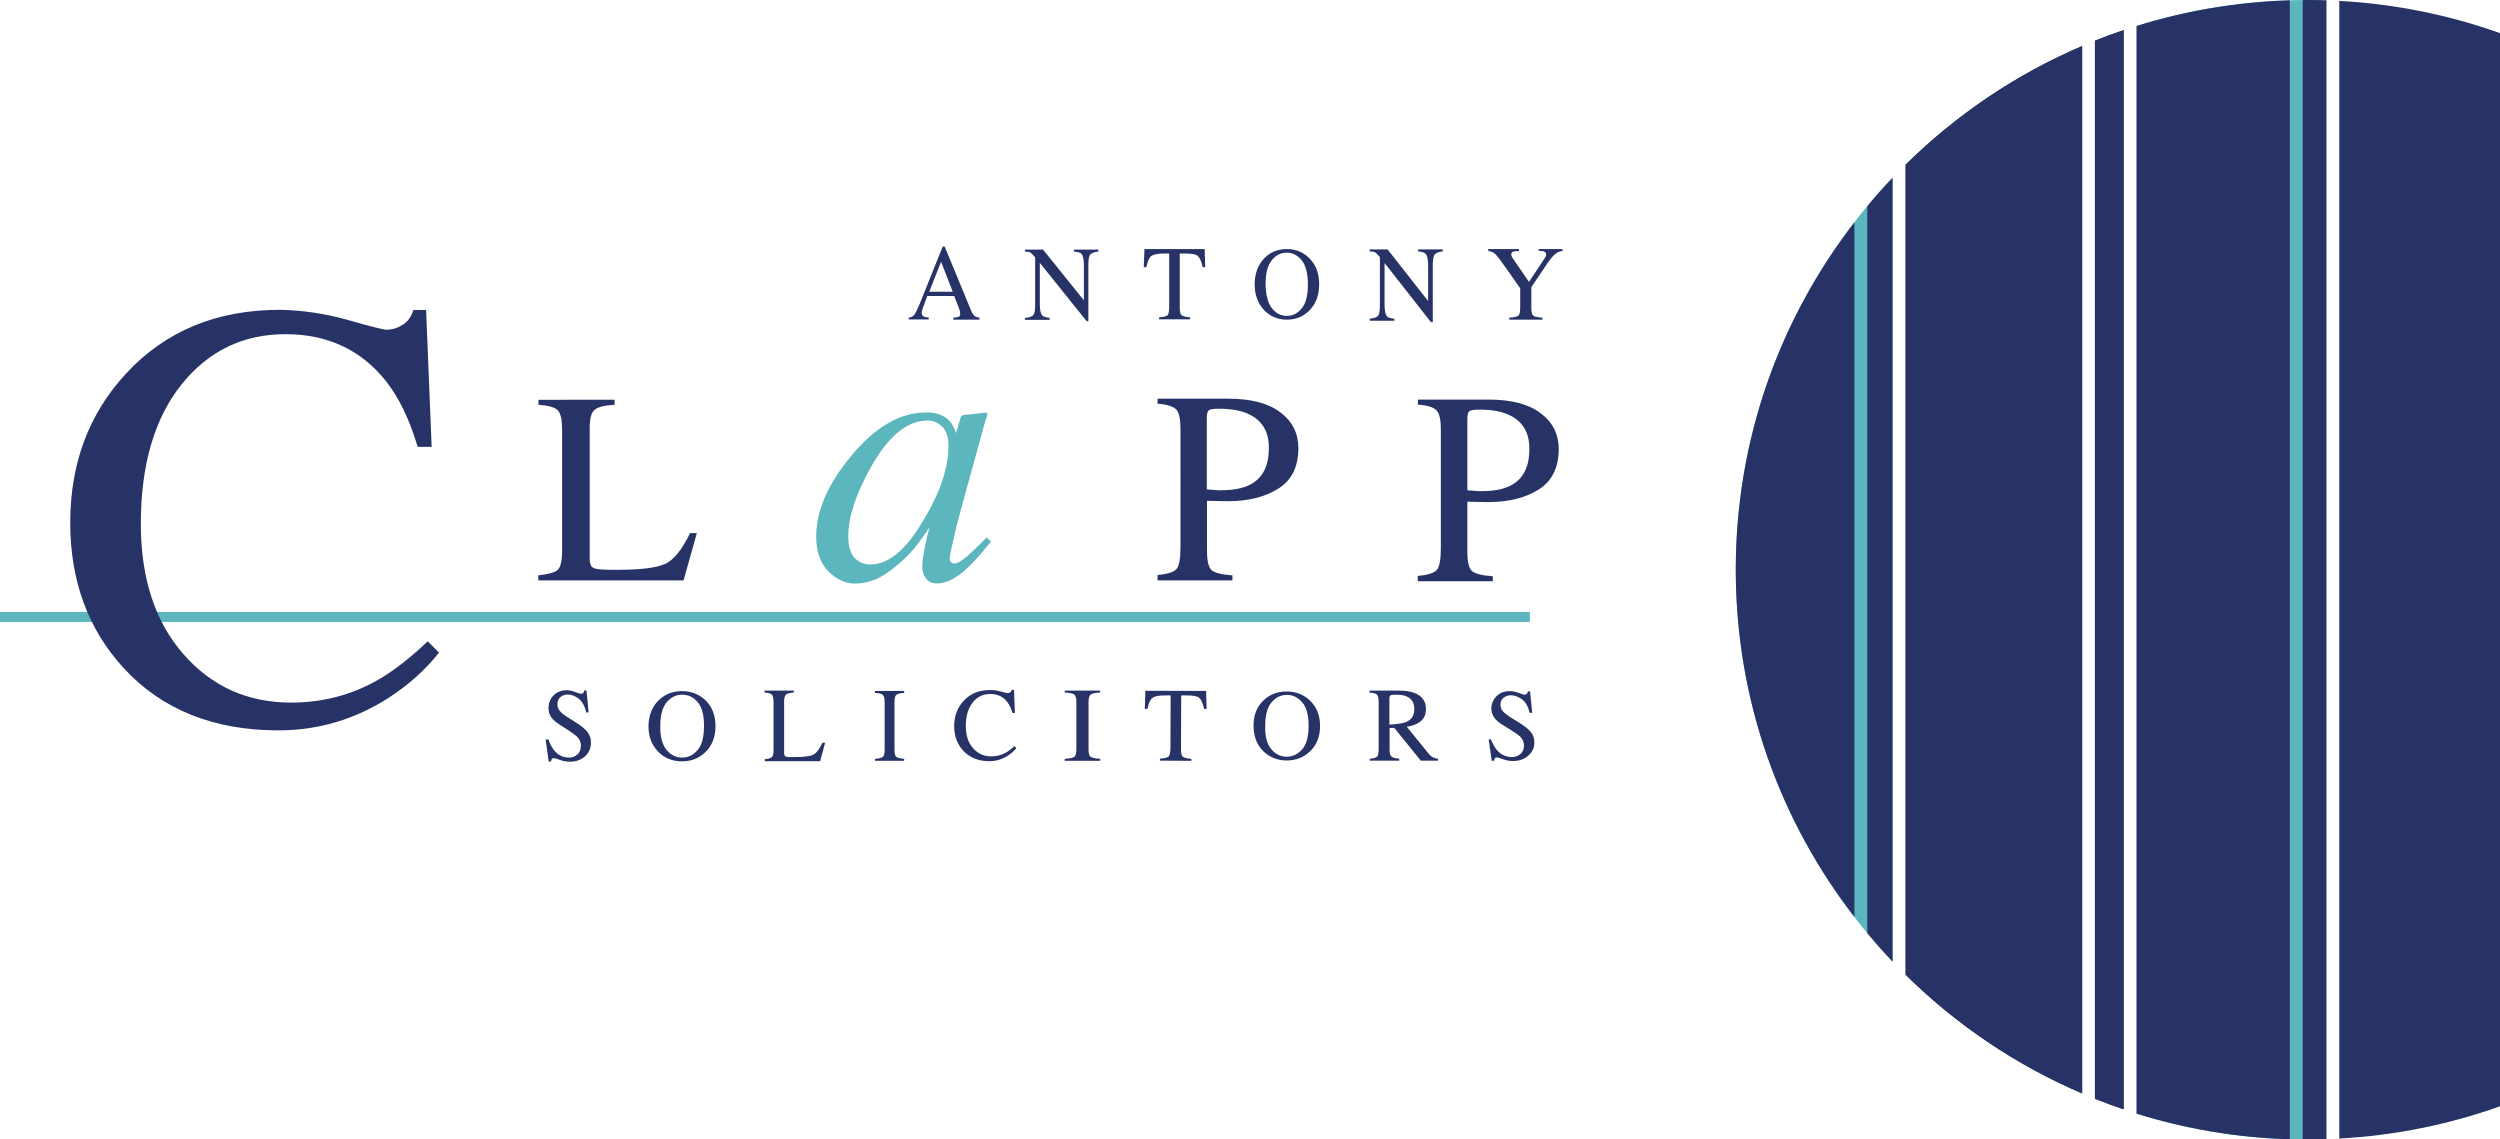 <?xml version="1.0" encoding="utf-8"?>
<!-- Generator: Adobe Illustrator 26.3.1, SVG Export Plug-In . SVG Version: 6.00 Build 0)  -->
<svg version="1.1" id="Layer_1" xmlns="http://www.w3.org/2000/svg" xmlns:xlink="http://www.w3.org/1999/xlink" x="0px" y="0px"
	 viewBox="0 0 1395.2 635.9" style="enable-background:new 0 0 1395.2 635.9;" xml:space="preserve">
<style type="text/css">
	.st0{fill:#5CB6BE;}
	.st1{fill:#273367;}
</style>
<rect y="341.5" class="st0" width="853.8" height="5.6"/>
<path class="st1" d="M193.9,178.5c12.9,3.7,20.1,5.5,21.7,5.5c3.2,0,6.2-0.9,9.1-2.7c2.9-1.8,4.8-4.5,6-8.3h7.1l3.1,76.4h-7.8
	c-4.5-15.2-10.4-27.4-17.7-36.7c-13.9-17.5-32.6-26.2-56.1-26.2c-23.7,0-43.1,9.4-58.1,28.2c-15,18.8-22.6,44.7-22.6,77.7
	c0,30.3,7.9,54.5,23.7,72.6c15.8,18.1,35.9,27.1,60.1,27.1c17.5,0,33.7-4.2,48.4-12.6c8.5-4.8,17.8-12,27.9-21.6l6.3,6.3
	c-7.5,9.5-16.8,17.9-27.9,25.1c-19,12.2-39.5,18.3-61.7,18.3c-36.4,0-65.3-11.7-86.6-35c-19.7-21.6-29.6-48.5-29.6-80.9
	c0-33.1,10.4-60.9,31.3-83.4c21.9-23.6,50.5-35.4,85.7-35.4C168.4,173.1,181,174.9,193.9,178.5z"/>
<path class="st1" d="M507.1,178.4v-1.1c1.5-0.2,2.6-0.8,3.3-1.8c0.7-1,2-3.7,3.8-8.2l11.9-29.7h1.1l14.2,34.4
	c0.9,2.3,1.7,3.7,2.3,4.2c0.6,0.5,1.5,0.9,2.9,1.1v1.1H532v-1.1c1.7-0.2,2.7-0.3,3.2-0.6s0.7-0.8,0.7-1.7c0-0.3-0.1-0.8-0.3-1.6
	c-0.2-0.7-0.4-1.5-0.8-2.4l-2.3-5.8h-15c-1.5,4-2.4,6.4-2.7,7.3c-0.3,0.9-0.4,1.6-0.4,2.1c0,1,0.4,1.7,1.2,2.1
	c0.5,0.2,1.4,0.4,2.7,0.5v1.1H507.1z M531.7,162.8l-6.5-16.7l-6.6,16.7H531.7z"/>
<path class="st1" d="M572,177.5c2.4-0.3,4-0.8,4.7-1.7c0.7-0.9,1-2.8,1-6v-26.1l-0.8-1c-0.9-1-1.6-1.7-2.2-1.9
	c-0.6-0.2-1.5-0.4-2.7-0.4v-1.1h10.1l22.8,28.3v-19.7c0-3.2-0.5-5.3-1.4-6.3c-0.6-0.6-2-1-4.2-1.2v-1.1H613v1.1
	c-2.2,0.2-3.7,0.8-4.5,1.6s-1.1,2.9-1.1,6v31.2h-1l-26.1-32.5v23.1c0,3.2,0.5,5.3,1.4,6.3c0.6,0.6,2,1.1,4.1,1.3v1.1H572V177.5z"/>
<path class="st1" d="M638.7,139h33.6l0.3,10.1h-1.4c-0.7-3.2-1.6-5.2-2.7-6.2c-1.1-1-3.3-1.4-6.8-1.4h-3.3v30.3
	c0,2.3,0.4,3.7,1.1,4.2c0.7,0.5,2.3,0.9,4.7,1.1v1.1h-17.3v-1.1c2.5-0.2,4.1-0.6,4.7-1.2c0.6-0.6,0.9-2.2,0.9-4.8v-29.6h-3.3
	c-3.3,0-5.5,0.5-6.7,1.4c-1.2,0.9-2.1,3-2.7,6.2h-1.5L638.7,139z"/>
<path class="st1" d="M705.7,144c3.4-3.4,7.5-5,12.5-5c4.9,0,9.1,1.7,12.5,5.1c3.7,3.7,5.5,8.5,5.5,14.6c0,6.2-1.9,11.1-5.7,14.8
	c-3.4,3.3-7.5,4.9-12.3,4.9c-5.1,0-9.4-1.8-12.8-5.4c-3.4-3.7-5.2-8.5-5.2-14.3C700.2,152.6,702.1,147.7,705.7,144z M709.8,172
	c2.3,2.9,5.1,4.3,8.4,4.3c3.2,0,6-1.4,8.3-4.2c2.3-2.8,3.4-7.3,3.4-13.4c0-6.2-1.2-10.7-3.5-13.5c-2.3-2.8-5.1-4.2-8.3-4.2
	c-3.3,0-6.1,1.4-8.4,4.3c-2.3,2.9-3.4,7.3-3.4,13.3C706.4,164.7,707.6,169.1,709.8,172z"/>
<path class="st1" d="M764.4,177.9c2.4-0.3,4-0.8,4.7-1.7c0.7-0.9,1-2.9,1-6.1v-26.5l-0.8-1c-0.9-1-1.6-1.7-2.2-1.9
	c-0.6-0.2-1.5-0.4-2.7-0.4v-1.1h10l22.6,28.8v-20c0-3.3-0.5-5.4-1.4-6.4c-0.6-0.6-2-1.1-4.2-1.3v-1.1h13.8v1.1
	c-2.2,0.2-3.7,0.8-4.5,1.7c-0.7,0.9-1.1,2.9-1.1,6.1v31.7h-1l-25.9-33v23.4c0,3.3,0.5,5.4,1.4,6.4c0.6,0.6,2,1.1,4.1,1.3v1.1h-13.8
	V177.9z"/>
<path class="st1" d="M847.7,139v1.1c-1.4,0-2.5,0.1-3.2,0.3c-0.7,0.3-1.1,0.8-1.1,1.6c0,0.3,0.1,0.6,0.2,0.9
	c0.1,0.4,0.4,0.9,0.8,1.5l8.9,12.9l8.7-13.1c0.4-0.6,0.6-1,0.7-1.4c0.1-0.4,0.2-0.6,0.2-0.8c0-0.9-0.5-1.4-1.4-1.7
	c-0.6-0.2-1.5-0.3-2.8-0.3V139H872v1.1c-1.2,0.1-2.3,0.4-3.3,1.1c-1.5,1-3.2,2.9-5.1,5.7l-9,13.4v11.6c0,2.3,0.4,3.7,1.1,4.3
	c0.8,0.6,2.5,0.9,5.1,1.1v1.1h-18.5v-1.1c2.7-0.2,4.5-0.6,5.1-1.2c0.7-0.6,1-2.3,1-4.9v-10.3l-8-11.4c-2.7-3.9-4.7-6.5-5.8-7.6
	c-1.1-1.1-2.5-1.7-4-1.8V139H847.7z"/>
<path class="st1" d="M300.4,321.1c5.5-0.6,9.1-1.6,10.8-3c1.6-1.4,2.5-5,2.5-10.7v-67.8c0-5.4-0.8-8.9-2.4-10.6
	c-1.6-1.7-5.2-2.7-10.8-3.1v-2.8H343v2.8c-5.5,0.3-9.3,1.2-11.1,2.8c-1.9,1.5-2.8,4.8-2.8,9.9v73.2c0,1.7,0.3,3,0.8,4
	c0.6,1,1.8,1.6,3.7,1.8c1.1,0.1,2.3,0.3,3.6,0.3c1.3,0.1,3.6,0.1,7,0.1c13.4,0,22.5-1.1,27.2-3.4c4.7-2.2,9.3-7.9,13.7-17.1h3.8
	l-7.4,26.4h-81.1V321.1z"/>
<path class="st0" d="M529.3,234.3c1.6,1.5,2.8,3.5,3.7,6l0.5,1.4l2.3-7.7c0.3-0.9,0.5-1.5,0.7-1.8c0.2-0.3,0.7-0.5,1.5-0.6l11.8-1.3
	c0.6,0,1,0.1,1.1,0.4c0.1,0.2,0.1,0.7,0,1.3c-0.3,0.9-0.5,1.6-0.7,2.1s-0.4,1.2-0.7,2.2L539.4,273c-2.2,8-4.1,14.9-5.6,20.7
	c-2.5,10.5-3.8,16.5-3.8,18c0,1,0.3,1.7,0.8,2.1c0.5,0.4,1.1,0.7,1.9,0.7c0.6,0,1.3-0.2,2.1-0.6s1.7-1,2.8-1.8l1.8-1.4
	c0.6-0.5,1.2-1,1.9-1.7s1.6-1.5,2.6-2.4l6.7-6.6l2.5,2.2c-7.3,9.1-13.2,15.3-17.6,18.5c-4.4,3.2-8.6,4.9-12.7,4.9
	c-2.6,0-4.6-0.9-6-2.7c-1.4-1.8-2.1-4-2.1-6.7c0-2.5,0.5-6,1.4-10.6c0.9-4.6,1.8-8.5,2.7-11.6c-1.2,2.1-3.3,5.1-6.2,9
	c-2.9,3.9-6.5,7.8-10.7,11.4c-5,4.4-9.8,7.6-14.3,9.4c-3.6,1.2-7,1.9-10.2,1.9c-5.5,0-10.6-2.3-15.1-6.8c-4.5-4.6-6.8-11-6.8-19.4
	c0-14.4,6.5-29.4,19.5-45c13.4-16.2,27.3-24.3,41.7-24.3C522.1,230.1,526.3,231.5,529.3,234.3z M525.9,238.2c-2.3-2.3-5-3.5-8.3-3.5
	c-11.3,0-21.7,8.6-31.4,25.7c-8.5,15.1-12.8,28-12.8,38.9c0,5.5,1.2,9.5,3.5,12c2.4,2.5,5.3,3.7,8.8,3.7c10.3,0,20.2-8.3,29.8-25
	c9.2-15.1,13.8-28.8,13.8-41C529.4,244.2,528.2,240.5,525.9,238.2z"/>
<path class="st1" d="M791.3,321.4c5.7-0.5,9.3-1.7,10.7-3.5c1.4-1.8,2.1-5.8,2.1-12.1v-66.3c0-5.3-0.8-8.8-2.4-10.5
	c-1.6-1.7-5.1-2.8-10.4-3.2v-2.8h39.4c12.7,0,22.4,2.5,29.1,7.6c6.7,5,10.1,11.7,10.1,19.9c0,10.4-3.7,18-11.2,22.7
	c-7.5,4.7-16.8,7-28,7c-1.6,0-3.7,0-6.2-0.1c-2.5-0.1-4.4-0.1-5.6-0.1v27.8c0,5.8,0.9,9.4,2.6,10.9c1.7,1.5,5.6,2.5,11.6,2.9v2.8
	h-41.9V321.4z M841.8,231.4c-4.2-1.9-9.6-2.8-16.1-2.8c-3.1,0-5,0.3-5.7,0.9c-0.7,0.6-1.1,2-1.1,4.2v39.9c2.7,0.2,4.4,0.4,5.3,0.4
	c0.8,0.1,1.6,0.1,2.4,0.1c6.9,0,12.3-1,16.2-3c7.2-3.6,10.7-10.4,10.7-20.4C853.6,241.3,849.7,234.9,841.8,231.4z"/>
<path class="st1" d="M646,320.9c5.7-0.5,9.3-1.7,10.7-3.5c1.4-1.8,2.1-5.8,2.1-12.1V239c0-5.3-0.8-8.8-2.4-10.5
	c-1.6-1.7-5.1-2.8-10.4-3.2v-2.8h39.4c12.7,0,22.4,2.5,29.1,7.6c6.7,5,10.1,11.7,10.1,19.9c0,10.4-3.7,18-11.2,22.7
	c-7.5,4.7-16.8,7-28,7c-1.6,0-3.7,0-6.2-0.1c-2.5-0.1-4.4-0.1-5.6-0.1v27.8c0,5.8,0.9,9.4,2.6,10.9c1.7,1.5,5.6,2.5,11.6,2.9v2.8
	H646V320.9z M696.4,230.9c-4.2-1.9-9.6-2.8-16.1-2.8c-3.1,0-5,0.3-5.7,0.9c-0.7,0.6-1.1,2-1.1,4.2v39.9c2.7,0.2,4.4,0.4,5.3,0.4
	c0.8,0.1,1.6,0.1,2.4,0.1c6.9,0,12.3-1,16.2-3c7.2-3.6,10.7-10.4,10.7-20.4C708.3,240.9,704.3,234.4,696.4,230.9z"/>
<path class="st1" d="M306,412.6c1,2.6,2.1,4.7,3.3,6.2c2.2,2.7,5,4,8.3,4c1.8,0,3.3-0.6,4.6-1.7c1.3-1.2,2-2.8,2-4.9
	c0-1.9-0.7-3.5-2-4.9c-0.9-0.9-2.7-2.2-5.4-4l-4.8-3.1c-1.4-0.9-2.6-1.9-3.5-2.8c-1.6-1.8-2.4-3.8-2.4-6c0-2.9,0.9-5.3,2.8-7.3
	c1.9-1.9,4.4-2.9,7.5-2.9c1.3,0,2.8,0.3,4.6,1c1.8,0.6,2.8,1,3.1,1c0.7,0,1.2-0.2,1.4-0.5c0.3-0.3,0.5-0.8,0.6-1.4h1.2l1.2,12.3
	h-1.3c-0.9-3.7-2.4-6.3-4.4-7.8c-2-1.5-4-2.2-6-2.2c-1.5,0-2.9,0.5-4,1.4c-1.1,0.9-1.7,2.2-1.7,3.9c0,1.5,0.4,2.8,1.3,3.8
	c0.9,1.1,2.2,2.2,4.1,3.4l4.9,3.1c3.1,2,5.3,3.7,6.5,5.4c1.3,1.7,1.9,3.6,1.9,5.9c0,3-1.1,5.6-3.3,7.6c-2.2,2-5.1,3-8.5,3
	c-1.7,0-3.6-0.3-5.5-1c-1.9-0.7-3-1-3.3-1c-0.7,0-1.1,0.2-1.3,0.6c-0.2,0.4-0.4,0.9-0.5,1.3h-1.2l-1.7-12.3H306z"/>
<path class="st1" d="M367.7,390.7c3.5-3.3,7.8-5,12.9-5c5.1,0,9.5,1.7,13,5c3.8,3.6,5.7,8.5,5.7,14.6c0,6.2-2,11.1-5.9,14.7
	c-3.5,3.3-7.8,4.9-12.8,4.9c-5.3,0-9.8-1.8-13.3-5.4c-3.6-3.7-5.4-8.4-5.4-14.2C362,399.2,363.9,394.3,367.7,390.7z M372,418.5
	c2.4,2.9,5.3,4.3,8.7,4.3c3.4,0,6.2-1.4,8.6-4.2s3.6-7.2,3.6-13.4c0-6.2-1.2-10.7-3.6-13.4c-2.4-2.8-5.3-4.1-8.6-4.1
	c-3.4,0-6.3,1.4-8.7,4.3c-2.4,2.9-3.5,7.3-3.5,13.3C368.4,411.2,369.6,415.6,372,418.5z"/>
<path class="st1" d="M426.7,423.7c2.1-0.2,3.5-0.6,4.1-1.2c0.6-0.6,0.9-1.9,0.9-4.2v-26.5c0-2.1-0.3-3.5-0.9-4.1
	c-0.6-0.7-2-1.1-4.1-1.2v-1.1H443v1.1c-2.1,0.1-3.5,0.5-4.3,1.1c-0.7,0.6-1.1,1.9-1.1,3.9v28.6c0,0.7,0.1,1.2,0.3,1.6
	c0.2,0.4,0.7,0.6,1.4,0.7c0.4,0.1,0.9,0.1,1.4,0.1c0.5,0,1.4,0,2.7,0c5.1,0,8.6-0.4,10.4-1.3c1.8-0.9,3.5-3.1,5.2-6.7h1.5l-2.8,10.3
	h-30.9V423.7z"/>
<path class="st1" d="M488.3,423.5c2.2-0.2,3.7-0.5,4.4-1.1c0.7-0.5,1-1.9,1-4.2V392c0-2.2-0.3-3.6-1-4.2c-0.7-0.6-2.1-1-4.4-1.1
	v-1.1h16.3v1.1c-2.2,0.1-3.7,0.5-4.4,1.1c-0.7,0.6-1,2-1,4.2v26.2c0,2.3,0.3,3.7,1,4.2c0.7,0.5,2.1,0.9,4.4,1.1v1.1h-16.3V423.5z"/>
<path class="st1" d="M558.5,385.9c2.2,0.6,3.4,0.9,3.7,0.9c0.5,0,1.1-0.1,1.5-0.4c0.5-0.3,0.8-0.8,1-1.4h1.2l0.5,12.9h-1.3
	c-0.8-2.6-1.8-4.6-3-6.2c-2.3-3-5.5-4.4-9.5-4.4c-4,0-7.3,1.6-9.8,4.8c-2.5,3.2-3.8,7.6-3.8,13.1c0,5.1,1.3,9.2,4,12.3
	c2.7,3.1,6.1,4.6,10.2,4.6c3,0,5.7-0.7,8.2-2.1c1.4-0.8,3-2,4.7-3.6l1.1,1.1c-1.3,1.6-2.8,3-4.7,4.2c-3.2,2.1-6.7,3.1-10.4,3.1
	c-6.1,0-11-2-14.6-5.9c-3.3-3.6-5-8.2-5-13.7c0-5.6,1.8-10.3,5.3-14.1c3.7-4,8.5-6,14.5-6C554.2,385,556.3,385.3,558.5,385.9z"/>
<path class="st1" d="M594.2,423.5c2.7-0.2,4.5-0.5,5.3-1.1c0.8-0.5,1.2-2,1.2-4.2v-26.4c0-2.2-0.4-3.6-1.2-4.2
	c-0.8-0.6-2.6-1-5.3-1.1v-1.1H614v1.1c-2.7,0.1-4.5,0.5-5.3,1.1c-0.8,0.6-1.2,2-1.2,4.2v26.4c0,2.3,0.4,3.7,1.2,4.2
	c0.8,0.5,2.6,0.9,5.3,1.1v1.1h-19.8V423.5z"/>
<path class="st1" d="M639.2,385.5l33.9,0.1l0.3,10l-1.4,0c-0.7-3.1-1.6-5.2-2.7-6.1c-1.1-1-3.4-1.4-6.8-1.4l-3.3,0l-0.1,30.1
	c0,2.3,0.3,3.7,1.1,4.2c0.7,0.5,2.3,0.9,4.7,1.1l0,1.1l-17.5-0.1l0-1.1c2.5-0.2,4.1-0.6,4.8-1.2c0.6-0.6,0.9-2.2,1-4.7l0.1-29.4
	l-3.4,0c-3.3,0-5.6,0.5-6.8,1.4c-1.2,0.9-2.1,3-2.7,6.1l-1.5,0L639.2,385.5z"/>
<g>
	<path class="st1" d="M1185.1,16.8c-5.4,1.8-10.7,3.8-16,5.9v590.5c5.3,2.1,10.6,4.1,16,5.9V16.8z"/>
	<path class="st0" d="M1056.2,99.2c-54.2,57-87.5,134-87.5,218.7s33.3,161.7,87.5,218.7V99.2z"/>
	<path class="st1" d="M1162,25.7c-37,15.8-70.3,38.4-98.5,66.2V544c28.2,27.8,61.5,50.4,98.5,66.2V25.7z"/>
	<path class="st0" d="M1298.3,0.2c-3.5-0.1-7-0.2-10.5-0.2c-33.2,0-65.3,5.1-95.4,14.5v607c30.1,9.4,62.2,14.5,95.4,14.5
		c3.5,0,7-0.1,10.5-0.2V0.2z"/>
</g>
<path class="st1" d="M705.2,390.8c3.5-3.3,7.8-4.9,12.9-4.9c5.1,0,9.4,1.7,12.9,5c3.8,3.6,5.7,8.3,5.7,14.3c0,6-2,10.9-5.9,14.4
	c-3.5,3.2-7.7,4.8-12.7,4.8c-5.3,0-9.7-1.8-13.2-5.3c-3.6-3.6-5.3-8.3-5.3-13.9C699.5,399.2,701.4,394.4,705.2,390.8z M709.5,418.1
	c2.3,2.8,5.2,4.2,8.6,4.2c3.3,0,6.2-1.4,8.6-4.1c2.4-2.7,3.6-7.1,3.6-13.1c0-6.1-1.2-10.5-3.6-13.2c-2.4-2.7-5.2-4.1-8.5-4.1
	c-3.4,0-6.3,1.4-8.6,4.2c-2.4,2.8-3.5,7.2-3.5,13C705.9,411,707.1,415.3,709.5,418.1z"/>
<path class="st1" d="M764.3,423.5c2.3-0.2,3.7-0.7,4.3-1.3c0.6-0.7,0.8-2.2,0.8-4.7v-25.7c0-2.1-0.3-3.4-0.9-4.1
	c-0.6-0.6-2-1.1-4.2-1.2v-1.1h16.4c3.4,0,6.3,0.4,8.6,1.3c4.3,1.6,6.5,4.6,6.5,9c0,2.9-1,5.2-2.9,6.8c-1.9,1.6-4.5,2.6-7.8,3.1
	l12.2,15c0.8,0.9,1.5,1.6,2.3,2c0.8,0.4,1.7,0.7,2.9,0.8v1.1h-9.6l-14.8-18.3l-2.6,0.1v11.7c0,2.2,0.3,3.6,1,4.2
	c0.7,0.6,2.1,1,4.4,1.2v1.1h-16.5V423.5z M784.6,403c3.2-1.3,4.7-3.7,4.7-7.3c0-3.4-1.4-5.8-4.2-7c-1.5-0.7-3.5-1-6-1
	c-1.7,0-2.7,0.1-3.1,0.4c-0.4,0.2-0.6,0.8-0.6,1.7v14.6C779.7,404.1,782.8,403.7,784.6,403z"/>
<path class="st1" d="M832,412.5c1,2.5,2.1,4.6,3.4,6.1c2.3,2.6,5,3.9,8.4,3.9c1.8,0,3.4-0.6,4.7-1.7c1.3-1.1,2-2.7,2-4.8
	c0-1.8-0.7-3.4-2-4.8c-0.9-0.9-2.7-2.2-5.5-3.9l-4.8-3c-1.5-0.9-2.6-1.9-3.5-2.8c-1.6-1.8-2.4-3.8-2.4-5.9c0-2.9,1-5.2,2.9-7.1
	c1.9-1.9,4.4-2.8,7.6-2.8c1.3,0,2.8,0.3,4.7,1c1.8,0.6,2.9,1,3.1,1c0.7,0,1.2-0.2,1.5-0.5c0.3-0.3,0.5-0.8,0.6-1.4h1.2l1.2,12h-1.4
	c-0.9-3.6-2.4-6.2-4.4-7.6s-4.1-2.2-6.1-2.2c-1.6,0-2.9,0.5-4.1,1.4c-1.2,0.9-1.7,2.2-1.7,3.8c0,1.5,0.4,2.7,1.3,3.7
	c0.9,1,2.3,2.1,4.1,3.3l5,3.1c3.1,1.9,5.3,3.7,6.6,5.3c1.3,1.6,1.9,3.5,1.9,5.7c0,3-1.1,5.4-3.4,7.4c-2.2,2-5.1,3-8.6,3
	c-1.8,0-3.6-0.3-5.5-1c-1.9-0.7-3-1-3.3-1c-0.7,0-1.1,0.2-1.3,0.6c-0.2,0.4-0.4,0.8-0.5,1.3h-1.2l-1.7-12H832z"/>
<path class="st1" d="M1169.2,613.2c5.3,2.1,10.6,4.1,16,5.9V16.8c-5.4,1.8-10.7,3.8-16,5.9V613.2z"/>
<path class="st1" d="M1042.1,520.8c4.5,5.4,9.2,10.7,14.1,15.9V99.2c-4.9,5.1-9.6,10.4-14.1,15.9V520.8z"/>
<path class="st1" d="M968.7,317.9c0,73,24.7,140.2,66.2,193.8V124.1C993.4,177.8,968.7,245,968.7,317.9z"/>
<path class="st1" d="M1063.5,544c28.2,27.8,61.5,50.4,98.5,66.2V25.7c-37,15.8-70.3,38.4-98.5,66.2V544z"/>
<path class="st1" d="M1285.1,0.1v635.8c0.9,0,1.8,0.1,2.7,0.1c3.5,0,7-0.1,10.5-0.2V0.2c-3.5-0.1-7-0.2-10.5-0.2
	C1286.9,0,1286,0,1285.1,0.1z"/>
<path class="st1" d="M1192.4,14.5v607c27.1,8.5,55.8,13.4,85.5,14.3V0.2C1248.2,1.1,1219.5,6,1192.4,14.5z"/>
<path class="st1" d="M1395.2,18.5c-28.3-10.1-58.4-16.3-89.7-18v634.9c31.3-1.7,61.4-7.9,89.7-18V18.5z"/>
</svg>
